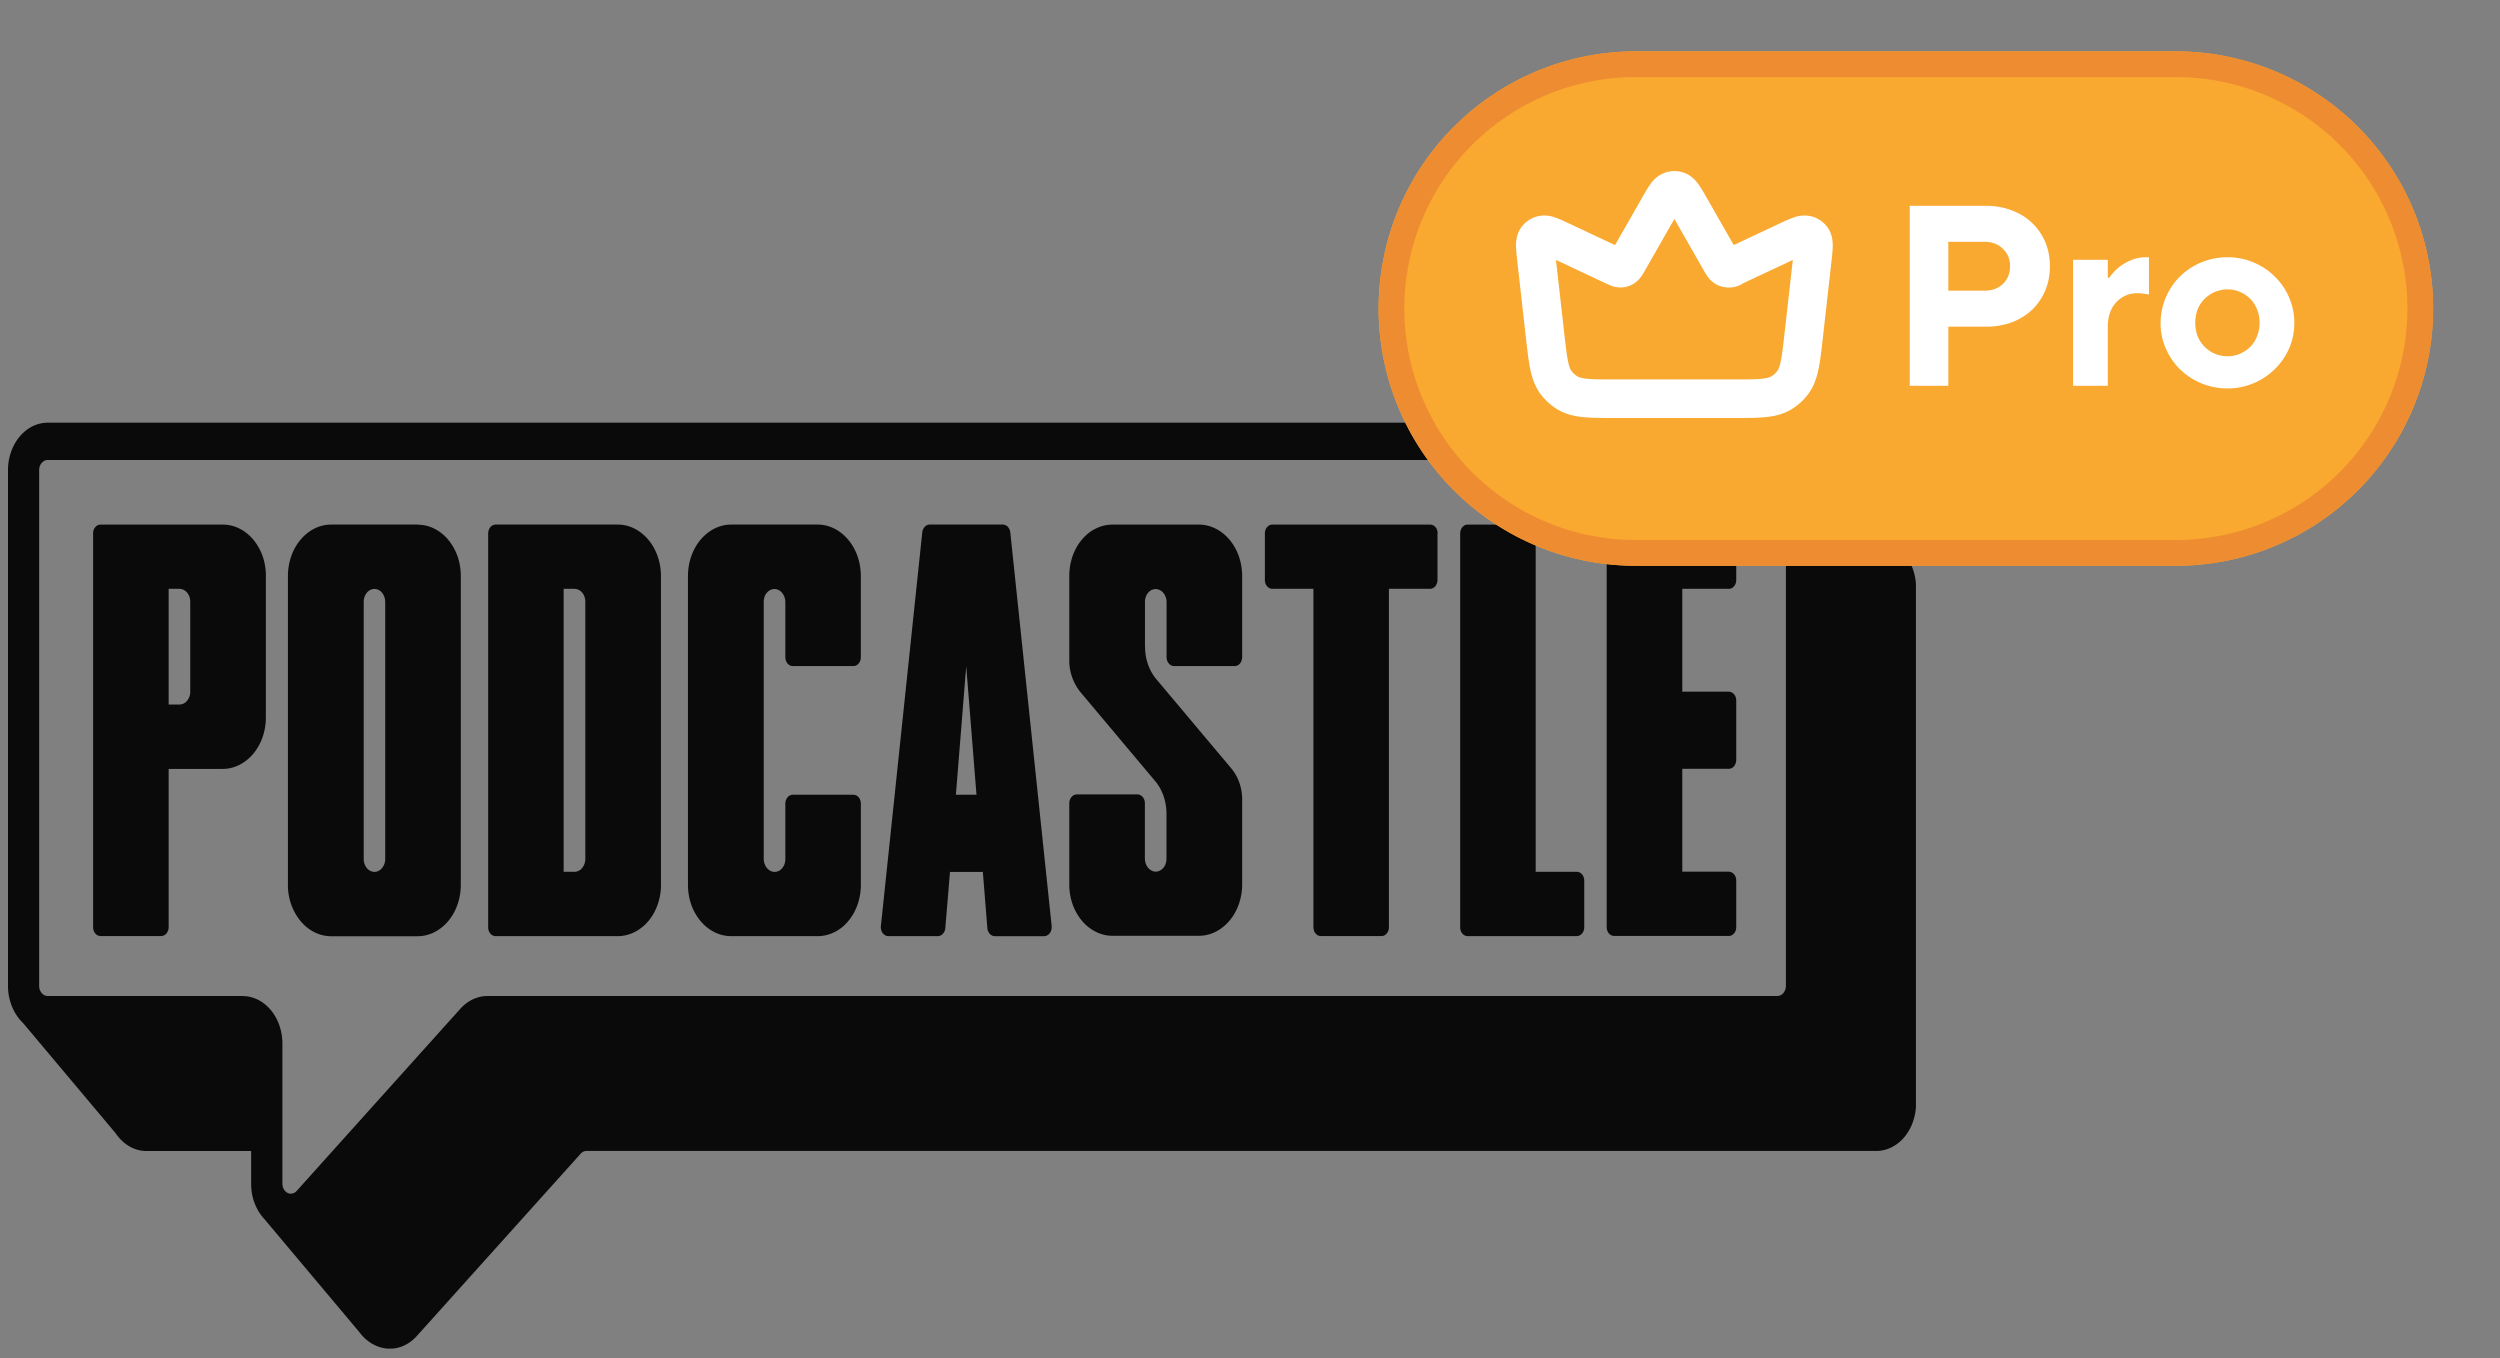 <svg width="81" height="44" fill="none" xmlns="http://www.w3.org/2000/svg"><rect width="100%" height="100%" fill="#808080" stroke="none"/><g clip-path="url(#a)"><g clip-path="url(#b)" fill="#0A0A0A"><path d="m61.678 17.931-3.176-3.78-.012-.012-.006-.009a1.19 1.19 0 0 0-.9-.435H1.548c-.343 0-.67.162-.911.45-.24.288-.378.678-.378 1.086v16.713c0 .231.044.456.129.666.085.207.205.39.357.534l2.997 3.567c.12.18.276.327.449.43a1.1 1.1 0 0 0 .56.152h3.386v1.06c0 .212.035.425.108.62.074.195.18.372.311.513l3.1 3.69c.123.165.272.294.442.384.167.09.352.138.536.138.325 0 .639-.15.876-.417l5.303-5.9c.05-.058.12-.09.188-.09h41.79c.343 0 .67-.163.911-.45.24-.289.378-.679.378-1.087V19.041c0-.207-.035-.414-.103-.603a1.547 1.547 0 0 0-.295-.507h-.003Zm-53.82 14.34H1.547a.265.265 0 0 1-.196-.096.358.358 0 0 1-.082-.23V15.23c0-.087.029-.17.082-.23a.255.255 0 0 1 .196-.097h56.038c.073 0 .143.036.196.096a.358.358 0 0 1 .082.231v16.713c0 .087-.03.171-.082.231a.255.255 0 0 1-.196.096H15.797c-.328 0-.641.147-.882.414l-5.302 5.901a.256.256 0 0 1-.141.084.242.242 0 0 1-.158-.02.311.311 0 0 1-.12-.12.38.38 0 0 1-.044-.18v-4.54c0-.408-.138-.798-.378-1.086-.243-.288-.569-.45-.911-.45h-.003v-.003Z"/><path d="M8.614 18.661v4.584c0 .441-.147.867-.41 1.18-.264.311-.619.488-.99.488h-1.75v5.124a.332.332 0 0 1-.07.207.23.23 0 0 1-.173.084H3.26a.23.23 0 0 1-.173-.084.315.315 0 0 1-.07-.207v-12.75a.307.307 0 0 1 .07-.207.264.264 0 0 1 .08-.063.204.204 0 0 1 .093-.02h3.955c.185 0 .366.041.536.125.17.084.325.207.454.36.13.156.235.34.305.54.07.201.105.42.105.64h-.002Zm-3.15 4.167h.349a.33.33 0 0 0 .249-.123.464.464 0 0 0 .102-.294v-2.916a.489.489 0 0 0-.026-.159.433.433 0 0 0-.076-.135.334.334 0 0 0-.25-.123h-.348v3.75ZM13.53 17c.184 0 .366.041.536.125.17.084.325.207.454.36.129.156.234.34.305.54.07.201.105.42.105.64v10.001c0 .441-.146.867-.41 1.18-.264.311-.618.488-.99.488h-2.801c-.372 0-.727-.177-.99-.489a1.836 1.836 0 0 1-.41-1.179V18.664c0-.44.146-.867.41-1.179.263-.312.618-.489.99-.489h2.8V17Zm-1.05 2.498a.464.464 0 0 0-.102-.294.324.324 0 0 0-.246-.123.324.324 0 0 0-.246.123.464.464 0 0 0-.102.294v8.334c0 .111.038.216.102.294a.324.324 0 0 0 .246.123c.091 0 .182-.045.246-.123a.464.464 0 0 0 .103-.294v-8.334ZM21.417 28.663c0 .441-.147.867-.41 1.18-.264.311-.619.488-.99.488H16.06a.23.23 0 0 1-.173-.084.315.315 0 0 1-.07-.207V17.287c0-.078.026-.15.07-.207a.23.23 0 0 1 .173-.084h3.955c.372 0 .727.177.99.49.264.311.41.737.41 1.178v10.002-.003Zm-3.153-.417h.352a.32.32 0 0 0 .246-.123.463.463 0 0 0 .102-.294v-8.334a.488.488 0 0 0-.026-.159.434.434 0 0 0-.076-.135.333.333 0 0 0-.25-.123h-.35v9.168h.002ZM22.29 28.666V18.664c0-.44.146-.867.41-1.179.264-.312.618-.489.99-.489h2.801c.372 0 .727.177.99.49.264.311.41.737.41 1.178v2.625a.352.352 0 0 1-.017.111.275.275 0 0 1-.132.16.204.204 0 0 1-.094.02h-1.96a.251.251 0 0 1-.093-.02.265.265 0 0 1-.132-.16.352.352 0 0 1-.018-.11v-1.774a.474.474 0 0 0-.097-.297.338.338 0 0 0-.243-.135.364.364 0 0 0-.137.027.344.344 0 0 0-.118.09.374.374 0 0 0-.079.138.506.506 0 0 0-.026.162v8.316c0 .111.032.216.097.297.064.081.149.13.243.135a.31.31 0 0 0 .255-.117.419.419 0 0 0 .079-.138.506.506 0 0 0 .026-.162v-1.79c0-.079.026-.15.07-.208a.23.23 0 0 1 .173-.084h1.96c.032 0 .065.01.094.021a.263.263 0 0 1 .132.16.352.352 0 0 1 .018.11v2.625c0 .22-.036.435-.106.64-.07.2-.173.386-.305.54a1.344 1.344 0 0 1-.454.36c-.17.083-.351.125-.536.125h-2.8c-.185 0-.367-.042-.537-.126a1.422 1.422 0 0 1-.454-.36 1.765 1.765 0 0 1-.305-.54 1.947 1.947 0 0 1-.105-.639ZM31.838 28.25H30.78l-.152 1.82a.315.315 0 0 1-.08.186.223.223 0 0 1-.163.075h-1.603a.191.191 0 0 1-.1-.027.27.27 0 0 1-.131-.18.287.287 0 0 1-.01-.123l1.34-12.75a.317.317 0 0 1 .082-.183.218.218 0 0 1 .16-.072h2.368a.23.23 0 0 1 .161.072.327.327 0 0 1 .082.183l1.34 12.75a.429.429 0 0 1-.01.123.302.302 0 0 1-.05.108.236.236 0 0 1-.181.1h-1.6a.223.223 0 0 1-.164-.076.324.324 0 0 1-.079-.189l-.146-1.82h-.006v.002Zm-.2-2.5-.333-4.167-.334 4.167h.668ZM37.1 20.944c-.003.39.123.762.348 1.041l2.45 2.916c.114.138.205.3.263.477.062.18.088.37.085.564v2.71c0 .44-.146.866-.41 1.178-.264.312-.618.49-.99.49h-2.8c-.185 0-.367-.043-.537-.127a1.422 1.422 0 0 1-.454-.36 1.765 1.765 0 0 1-.305-.54 1.947 1.947 0 0 1-.105-.639V26.03c0-.078.026-.15.073-.207a.23.23 0 0 1 .173-.084h1.96c.064 0 .129.03.173.084.047.054.07.13.07.207v1.78c0 .101.03.203.085.281a.365.365 0 0 0 .22.147c.05.01.1 0 .146-.015a.356.356 0 0 0 .129-.084.407.407 0 0 0 .088-.14.491.491 0 0 0 .032-.172v-1.458c0-.39-.123-.762-.348-1.04l-2.45-2.917a1.633 1.633 0 0 1-.351-1.04v-2.71c0-.219.035-.435.105-.639.07-.2.173-.387.305-.54.129-.156.284-.279.454-.36.17-.084.352-.126.536-.126h2.8c.373 0 .727.177.991.49.264.311.41.737.41 1.178v2.625c0 .078-.026.15-.07.207a.23.23 0 0 1-.173.084h-1.96a.23.23 0 0 1-.173-.084.317.317 0 0 1-.073-.207v-1.773a.474.474 0 0 0-.097-.297.338.338 0 0 0-.243-.135.364.364 0 0 0-.138.027.345.345 0 0 0-.117.09.423.423 0 0 0-.079.138.509.509 0 0 0-.026.162v1.458-.015h.003ZM46.575 17.287v1.5c0 .078-.027.15-.07.207a.23.23 0 0 1-.174.084h-1.33v10.96a.352.352 0 0 1-.017.11.277.277 0 0 1-.132.16.204.204 0 0 1-.094.02h-1.96a.251.251 0 0 1-.094-.02.263.263 0 0 1-.131-.16.35.35 0 0 1-.018-.11v-10.96h-1.33a.23.23 0 0 1-.173-.084.315.315 0 0 1-.07-.207v-1.5a.35.35 0 0 1 .017-.11.277.277 0 0 1 .132-.16.204.204 0 0 1 .094-.02h5.112c.032 0 .065.008.094.02a.265.265 0 0 1 .132.16.352.352 0 0 1 .017.11h-.005ZM51.09 30.331h-3.537a.23.23 0 0 1-.173-.084.315.315 0 0 1-.07-.207V17.287c0-.039.006-.075.018-.11a.277.277 0 0 1 .131-.16.204.204 0 0 1 .094-.02h1.96a.23.23 0 0 1 .173.083c.047.054.07.13.07.207v10.96h1.33c.033 0 .065.008.094.02a.263.263 0 0 1 .132.16.352.352 0 0 1 .018.11v1.5a.352.352 0 0 1-.018.111.263.263 0 0 1-.132.159.204.204 0 0 1-.093.021l.002.003ZM52.3 16.996h3.712a.23.23 0 0 1 .172.084c.047.054.07.13.07.207v1.5a.352.352 0 0 1-.017.111.277.277 0 0 1-.132.16.204.204 0 0 1-.093.02h-1.506v3.333h1.505a.23.23 0 0 1 .173.084c.047.054.07.13.07.207v1.917c0 .078-.026.15-.07.207a.23.23 0 0 1-.172.084h-1.506v3.333h1.505a.23.23 0 0 1 .173.084c.047.054.07.13.07.207v1.5a.352.352 0 0 1-.017.111.277.277 0 0 1-.132.16.204.204 0 0 1-.093.02h-3.713a.23.23 0 0 1-.172-.084.315.315 0 0 1-.07-.207V17.287a.35.35 0 0 1 .017-.11.275.275 0 0 1 .132-.16.204.204 0 0 1 .093-.02Z"/></g></g><path d="M53 1.664a8.333 8.333 0 1 0 0 16.667h17.5a8.333 8.333 0 1 0 0-16.667H53Z" fill="#F9A830"/><path fill-rule="evenodd" clip-rule="evenodd" d="M53 2.497a7.5 7.5 0 0 0 0 15h17.5a7.5 7.5 0 0 0 0-15H53Zm-8.333 7.5A8.333 8.333 0 0 1 53 1.664h17.5a8.333 8.333 0 1 1 0 16.667H53a8.333 8.333 0 0 1-8.333-8.334Z" fill="#EE8C32"/><path fill-rule="evenodd" clip-rule="evenodd" d="M54.002 5.576a.953.953 0 0 1 .496 0c.276.074.44.268.527.388.085.116.171.266.253.41l.013.023.882 1.543 1.465-.688.024-.011c.153-.072.313-.147.45-.193a.974.974 0 0 1 .663-.013c.158.059.299.16.406.29.183.225.2.482.2.632 0 .146-.02.32-.039.488a53.52 53.52 0 0 1-.003.027l-.282 2.506c-.044.389-.082.724-.14.997-.062.29-.156.568-.35.818a1.936 1.936 0 0 1-.523.468c-.27.164-.557.227-.852.255-.278.027-.615.027-1.006.027h-3.871c-.392 0-.729 0-1.007-.027-.294-.028-.582-.091-.851-.255a1.936 1.936 0 0 1-.524-.468c-.193-.25-.288-.528-.35-.818-.057-.273-.095-.608-.14-.997l-.282-2.506a42.768 42.768 0 0 1-.003-.027c-.019-.168-.039-.342-.039-.488 0-.15.018-.407.2-.631a.953.953 0 0 1 .407-.291.974.974 0 0 1 .662.013c.138.046.297.121.45.193l.024.011 1.465.689.882-1.544.013-.023c.082-.144.168-.294.253-.41a.973.973 0 0 1 .527-.388Zm.248 1.519-.957 1.674-.006.012c-.028.048-.067.117-.11.176a.833.833 0 0 1-.285.258.833.833 0 0 1-.294.094.832.832 0 0 1-.382-.047 2.16 2.16 0 0 1-.191-.082l-.012-.006-1.6-.752.27 2.387c.048.426.08.7.123.907.042.196.083.27.115.311a.688.688 0 0 0 .186.166c.045.027.123.06.322.08.21.02.486.02.914.02h3.814c.428 0 .704 0 .915-.02.199-.02.277-.053.322-.08a.687.687 0 0 0 .185-.166c.032-.041.074-.115.115-.311.044-.207.076-.481.124-.906l.269-2.388-1.6.752a.832.832 0 0 1-.584.134.833.833 0 0 1-.295-.093.832.832 0 0 1-.285-.258c-.042-.059-.082-.128-.11-.176l-.006-.012-.957-1.674Z" fill="#fff"/><path d="M61.875 6.668h2.459c.31 0 .594.05.85.15a1.857 1.857 0 0 1 1.083 1.025c.1.239.15.5.15.783 0 .284-.05.545-.15.784-.1.239-.242.447-.425.625a2.028 2.028 0 0 1-.658.408 2.437 2.437 0 0 1-.85.142h-1.209V12.5h-1.25V6.668Zm2.417 2.75c.25 0 .45-.072.6-.217a.764.764 0 0 0 .233-.575.737.737 0 0 0-.233-.566c-.15-.15-.35-.225-.6-.225h-1.167v1.583h1.167ZM67.168 8.418h1.125v.583h.042c.089-.122.192-.233.308-.333.1-.083.225-.158.375-.225.15-.072.325-.108.525-.108h.083v1.208a2.876 2.876 0 0 0-.216-.033 1.298 1.298 0 0 0-.159-.009.9.9 0 0 0-.683.292c-.183.194-.275.458-.275.792V12.5h-1.125V8.418ZM72.17 12.585a2.188 2.188 0 0 1-1.543-.625 2.167 2.167 0 0 1-.458-.675 2.046 2.046 0 0 1-.166-.825 2.142 2.142 0 0 1 .625-1.5 2.188 2.188 0 0 1 1.542-.625c.3 0 .58.055.84.166.267.111.498.264.692.459.2.194.356.422.467.683.111.256.167.528.167.817 0 .294-.056.57-.167.825a2.1 2.1 0 0 1-.466.675 2.118 2.118 0 0 1-.692.458 2.128 2.128 0 0 1-.842.167Zm0-1.042c.144 0 .28-.028.407-.083.128-.056.24-.13.334-.225a.946.946 0 0 0 .216-.342c.056-.133.084-.278.084-.433 0-.156-.028-.3-.084-.434a.946.946 0 0 0-.216-.341 1.07 1.07 0 0 0-.334-.225 1.013 1.013 0 0 0-.408-.084 1.07 1.07 0 0 0-.742.308c-.094.095-.169.209-.224.342-.05.134-.076.278-.076.434 0 .155.026.3.076.433a1.046 1.046 0 0 0 .558.567c.128.055.264.083.408.083Z" fill="#fff"/><defs><clipPath id="a"><path fill="#fff" transform="translate(.258 13.695)" d="M0 0h61.818v30H0z"/></clipPath><clipPath id="b"><path fill="#fff" transform="translate(.258 13.695)" d="M0 0h61.818v30H0z"/></clipPath></defs></svg>